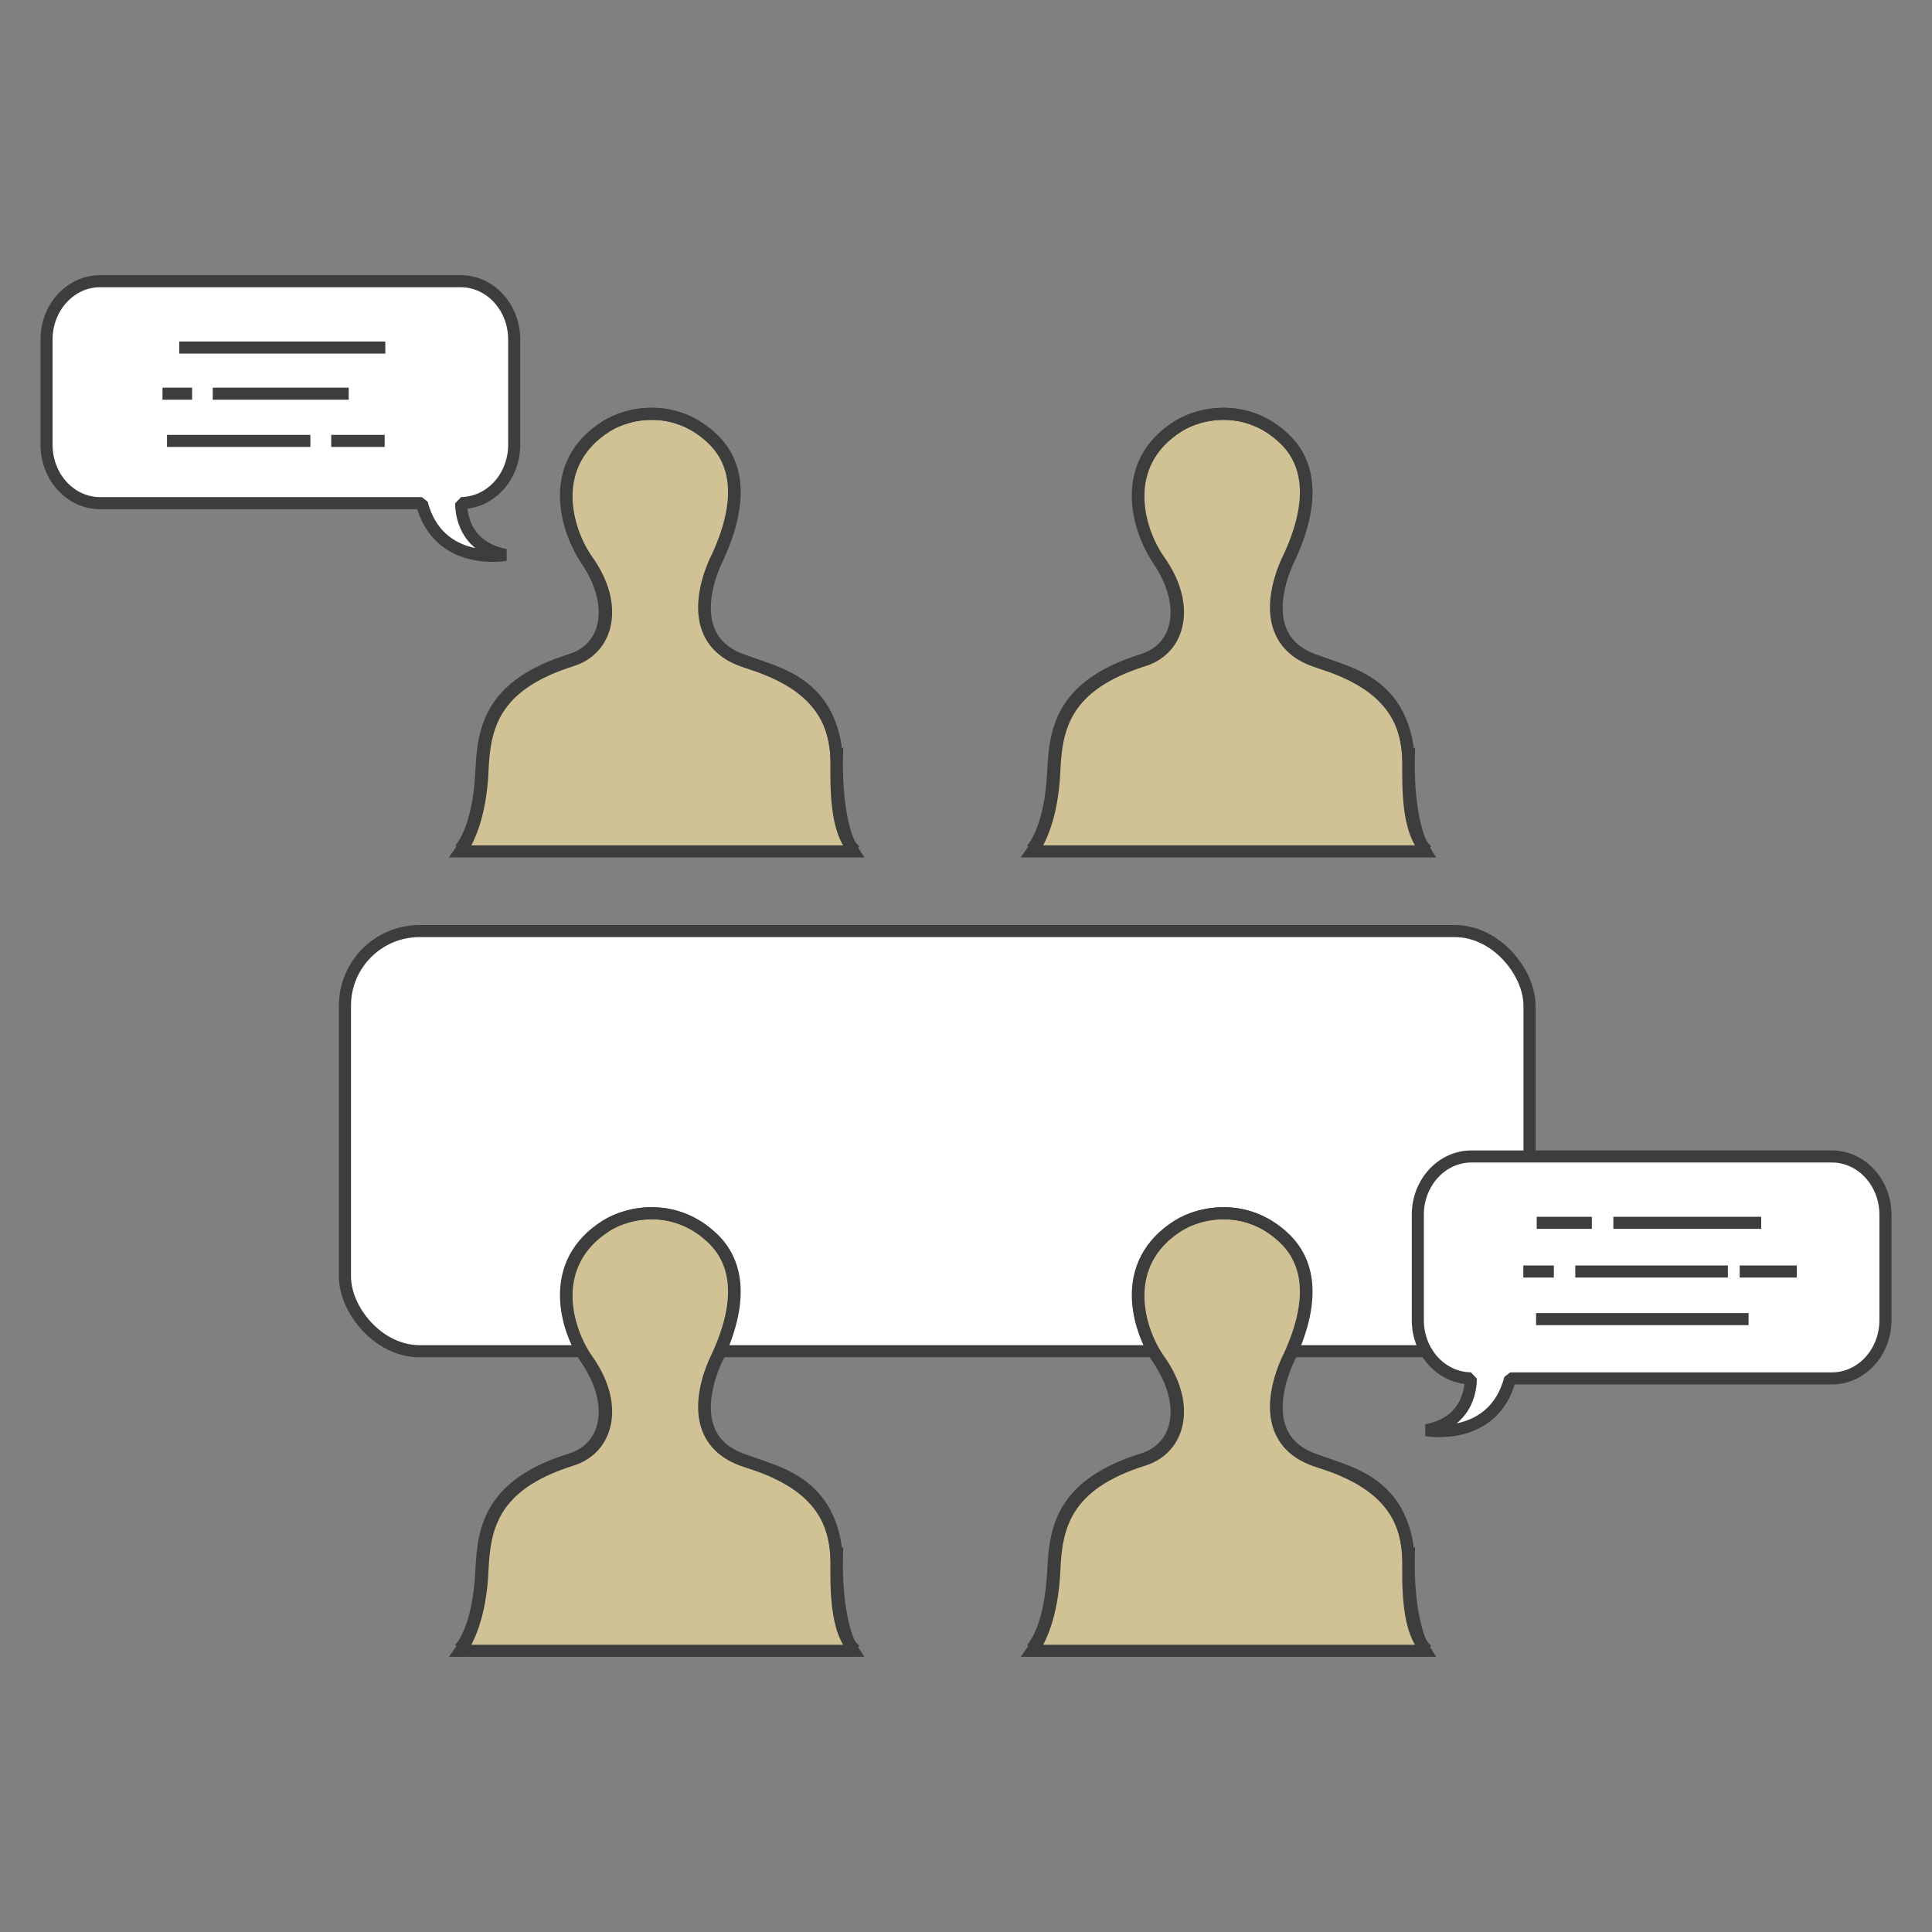 <svg viewBox="0 0 160 160" xmlns="http://www.w3.org/2000/svg"><rect x="0" y="0" width="160" height="160" fill="#808080" stroke="none"/><g stroke="#3d3d3d"><path d="m69.304 63.126c-.261-6.661-5.088-7.437-7.778-8.401-5.588-2.002-2.059-8.597-2.059-8.597 2.222-4.857 1.501-7.906-.392-9.746-3.072-2.986-6.943-2.271-8.824-1.083-4.935 3.117-3.423 8.563-1.601 11.124 2.614 3.675 1.732 7.318-1.299 8.269-6.571 2.063-7.236 5.593-7.394 9.155-.175 3.94-1.294 5.938-1.811 6.661h32.522c-1.48-2.315-1.363-7.383-1.363-7.383z" fill="#d0c294" stroke-miterlimit="10"/><path d="m38.041 70.387s1.604-1.473 1.833-6.612c.158-3.553.824-7.075 7.406-9.133 3.036-.949 3.812-4.513 1.301-8.249-1.751-2.606-3.339-7.987 1.604-11.097 1.884-1.185 5.761-1.899 8.838 1.08 1.896 1.836 2.619 4.877.393 9.722 0 0-3.535 6.579 2.062 8.576 2.694.961 7.792 2.506 7.791 8.38 0 1.888-.132 5.92 1.571 7.41" fill="none" stroke-miterlimit="10"/><path d="m116.662 63.126c-.261-6.661-5.088-7.437-7.778-8.401-5.588-2.002-2.059-8.597-2.059-8.597 2.222-4.857 1.501-7.906-.392-9.746-3.072-2.986-6.943-2.271-8.824-1.083-4.935 3.117-3.423 8.563-1.601 11.124 2.614 3.675 1.732 7.318-1.299 8.269-6.571 2.063-7.236 5.593-7.394 9.155-.175 3.94-1.294 5.938-1.811 6.661h32.522c-1.48-2.315-1.363-7.383-1.363-7.383z" fill="#d0c294" stroke-miterlimit="10"/><path d="m85.399 70.387s1.604-1.473 1.833-6.612c.158-3.553.824-7.075 7.406-9.133 3.036-.949 3.812-4.513 1.301-8.249-1.751-2.606-3.339-7.987 1.604-11.097 1.884-1.185 5.761-1.899 8.838 1.08 1.896 1.836 2.619 4.877.393 9.722 0 0-3.535 6.579 2.062 8.576 2.694.961 7.792 2.506 7.791 8.38 0 1.888-.132 5.92 1.571 7.41" fill="none" stroke-miterlimit="10"/><path d="m42.583 36.841v-8.727c0-2.666-1.986-4.827-4.436-4.827h-29.856c-2.45 0-4.436 2.161-4.436 4.827v8.727c0 2.666 1.986 4.827 4.436 4.827h26.64c1.377 5.298 6.94 4.287 6.94 4.287-3.841-.71-3.671-4.185-3.674-4.293 2.426-.03 4.385-2.175 4.385-4.822z" fill="#fff" stroke-linejoin="bevel"/><g stroke-miterlimit="10"><rect fill="#fff" height="34.794" rx="6.179" width="98.099" x="28.568" y="77.107"/><path d="m69.304 129.331c-.261-6.661-5.088-7.437-7.778-8.401-5.588-2.002-2.059-8.597-2.059-8.597 2.222-4.857 1.501-7.906-.392-9.746-3.072-2.986-6.943-2.271-8.824-1.083-4.935 3.117-3.423 8.563-1.601 11.124 2.614 3.675 1.732 7.318-1.299 8.269-6.571 2.063-7.236 5.593-7.394 9.155-.175 3.94-1.294 5.938-1.811 6.661h32.522c-1.48-2.315-1.363-7.383-1.363-7.383z" fill="#d0c294"/><path d="m38.041 136.592s1.604-1.473 1.833-6.612c.158-3.553.824-7.075 7.406-9.133 3.036-.949 3.812-4.513 1.301-8.249-1.751-2.606-3.339-7.987 1.604-11.097 1.884-1.185 5.761-1.899 8.838 1.08 1.896 1.836 2.619 4.877.393 9.722 0 0-3.535 6.579 2.062 8.576 2.694.961 7.792 2.506 7.791 8.38 0 1.888-.132 5.92 1.571 7.41" fill="none"/><path d="m116.662 129.331c-.261-6.661-5.088-7.437-7.778-8.401-5.588-2.002-2.059-8.597-2.059-8.597 2.222-4.857 1.501-7.906-.392-9.746-3.072-2.986-6.943-2.271-8.824-1.083-4.935 3.117-3.423 8.563-1.601 11.124 2.614 3.675 1.732 7.318-1.299 8.269-6.571 2.063-7.236 5.593-7.394 9.155-.175 3.94-1.294 5.938-1.811 6.661h32.522c-1.48-2.315-1.363-7.383-1.363-7.383z" fill="#d0c294"/><path d="m85.399 136.592s1.604-1.473 1.833-6.612c.158-3.553.824-7.075 7.406-9.133 3.036-.949 3.812-4.513 1.301-8.249-1.751-2.606-3.339-7.987 1.604-11.097 1.884-1.185 5.761-1.899 8.838 1.08 1.896 1.836 2.619 4.877.393 9.722 0 0-3.535 6.579 2.062 8.576 2.694.961 7.792 2.506 7.791 8.38 0 1.888-.132 5.92 1.571 7.41" fill="none"/><path d="m25.704 36.514h-11.874" fill="none"/><path d="m31.856 36.514h-4.426" fill="none"/><path d="m31.91 28.782h-17.067" fill="none"/><path d="m15.91 32.604h-2.453" fill="none"/><path d="m28.877 32.604h-11.257" fill="none"/></g><path d="m117.417 109.328v-8.727c0-2.666 1.986-4.827 4.436-4.827h29.855c2.45 0 4.436 2.161 4.436 4.827v8.727c0 2.666-1.986 4.827-4.436 4.827h-26.64c-1.377 5.298-6.94 4.287-6.94 4.287 3.841-.71 3.671-4.185 3.674-4.293-2.426-.03-4.385-2.175-4.385-4.822z" fill="#fff" stroke-linejoin="bevel"/><path d="m133.61 101.269h12.244" fill="none" stroke-miterlimit="10"/><path d="m127.265 101.269h4.565" fill="none" stroke-miterlimit="10"/><path d="m127.21 109.243h17.599" fill="none" stroke-miterlimit="10"/><path d="m126.154 105.302h2.53" fill="none" stroke-miterlimit="10"/><path d="m130.458 105.302h12.636" fill="none" stroke-miterlimit="10"/><path d="m144.075 105.302h4.725" fill="none" stroke-miterlimit="10"/></g></svg>